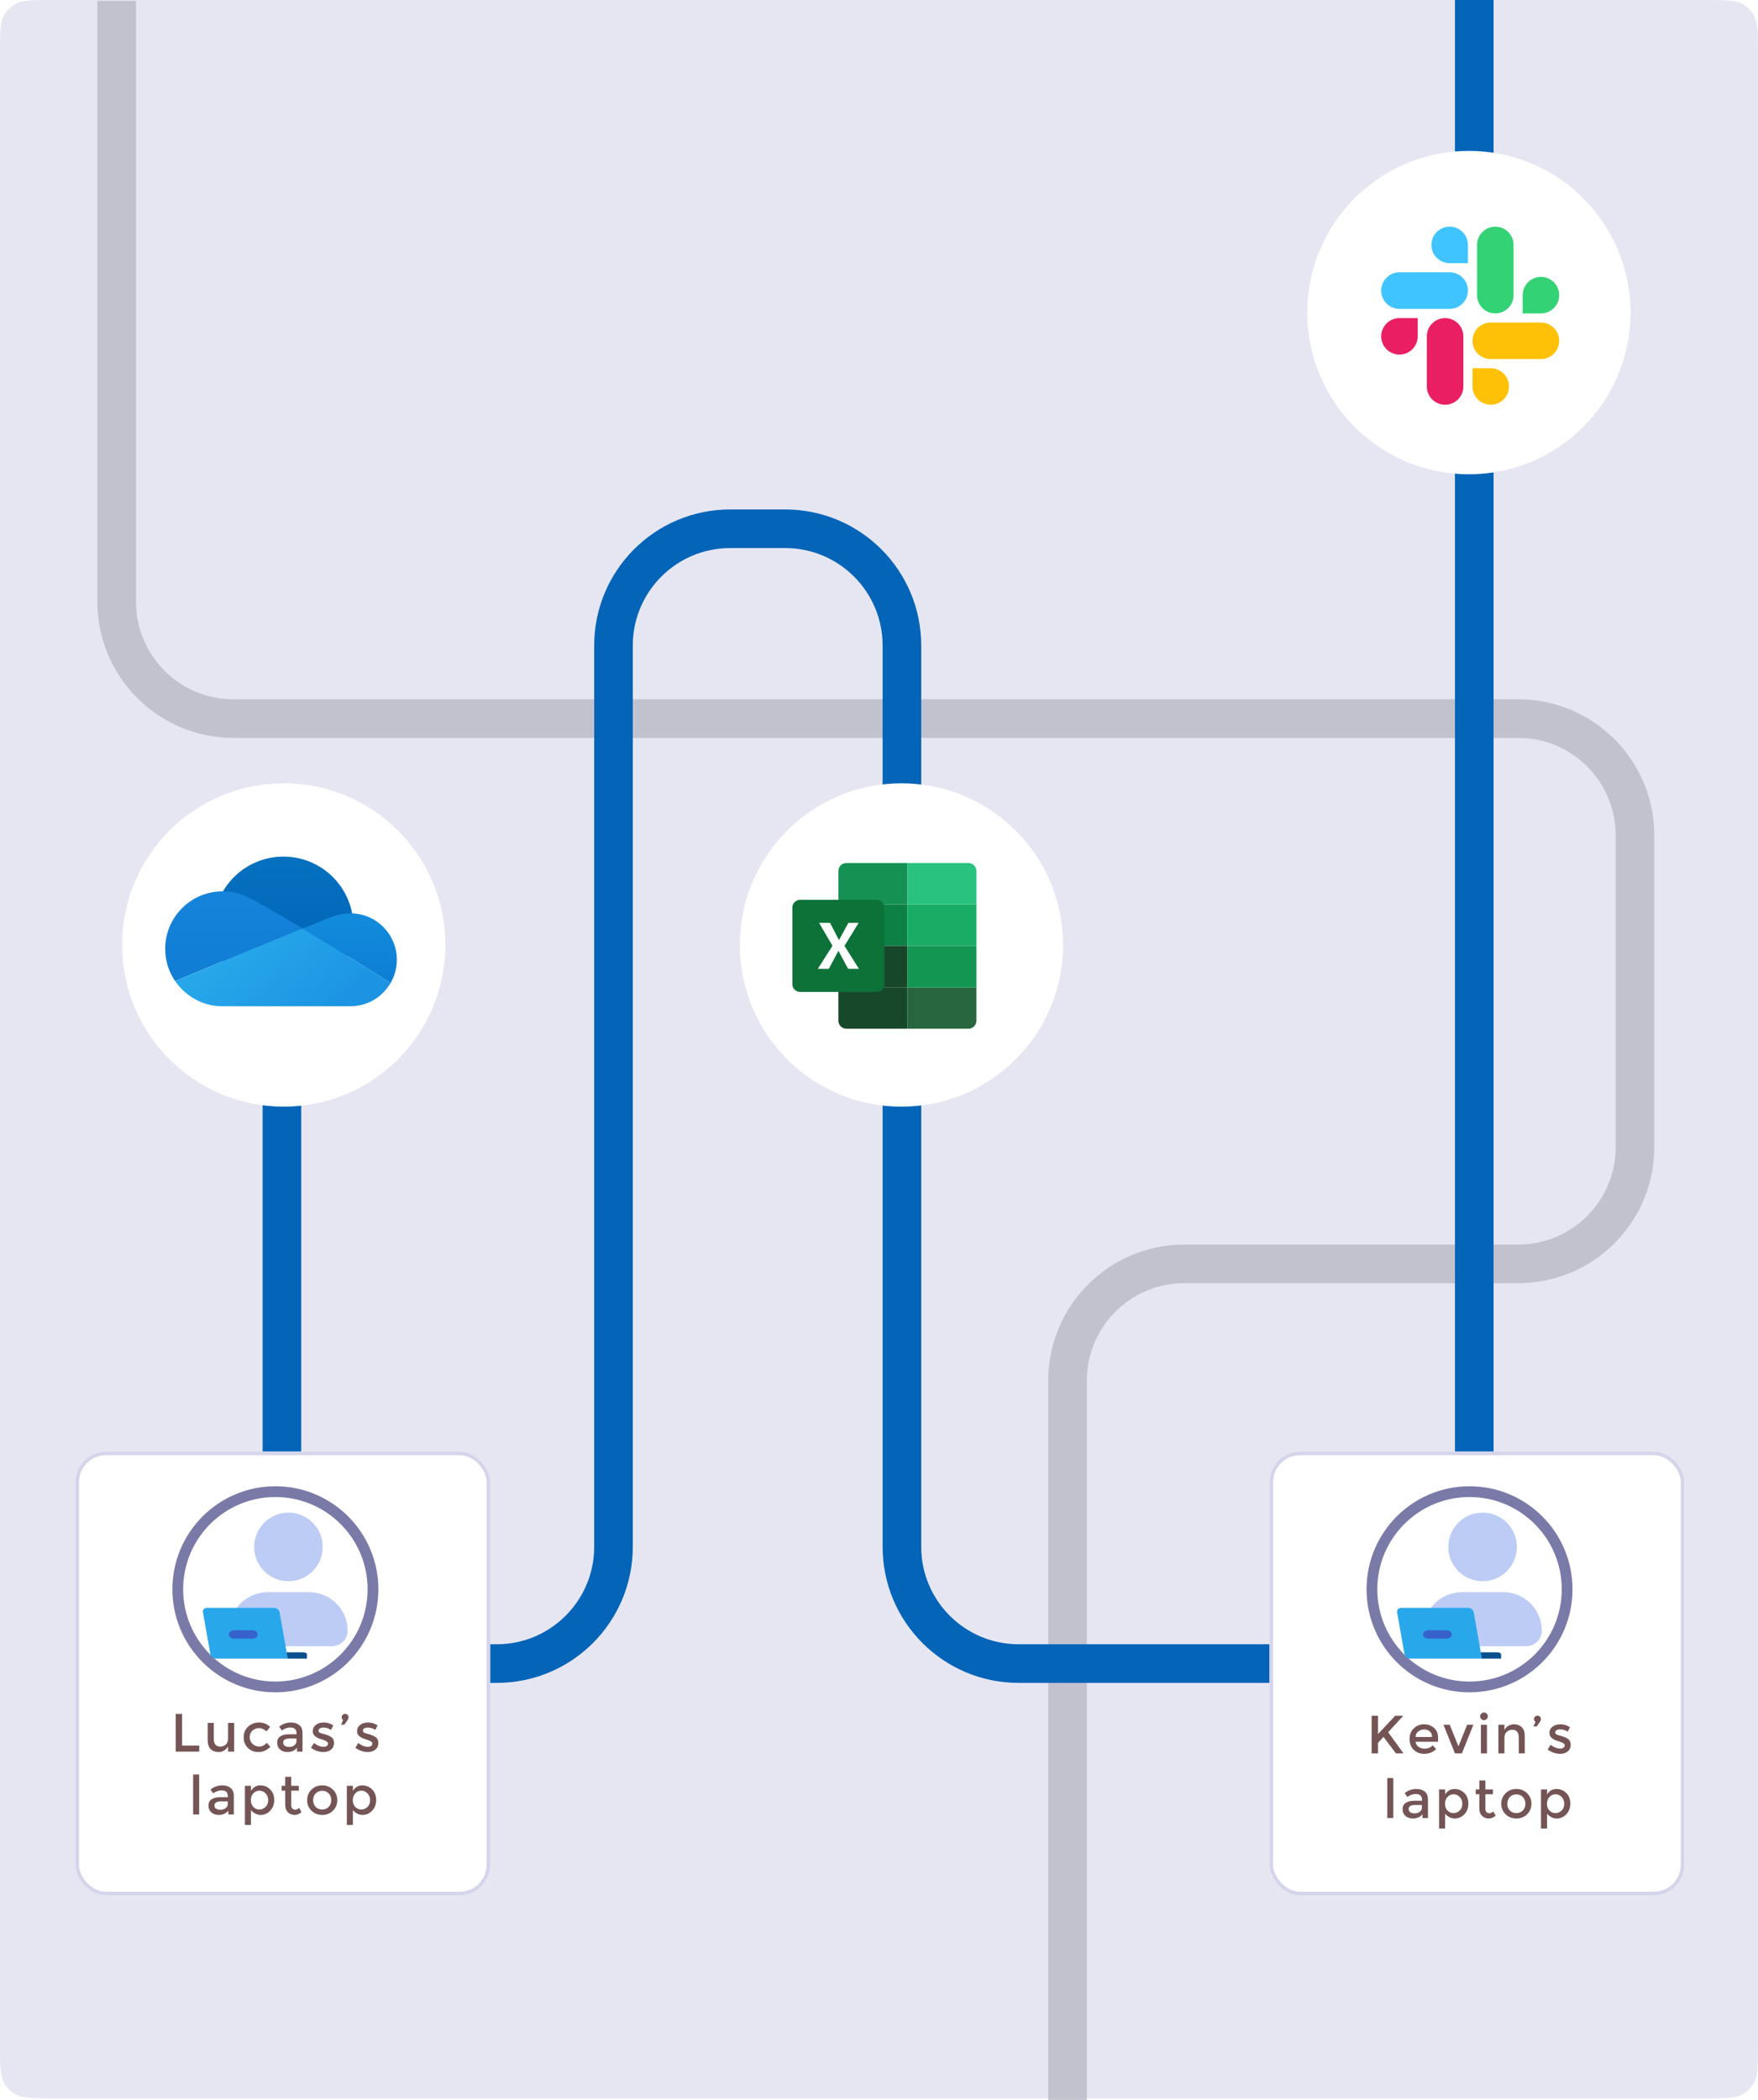 <svg width="979" height="1169" viewBox="0 0 979 1169" fill="none" xmlns="http://www.w3.org/2000/svg">
<path d="M0 29.24C0 17.787 0 12.061 2.646 7.891C3.987 5.778 5.778 3.987 7.891 2.646C12.061 0 17.787 0 29.24 0H949.76C961.213 0 966.939 0 971.109 2.646C973.222 3.987 975.013 5.778 976.354 7.891C979 12.061 979 17.787 979 29.24V1138.76C979 1150.21 979 1155.94 976.354 1160.11C975.013 1162.22 973.222 1164.01 971.109 1165.35C966.939 1168 961.213 1168 949.76 1168H29.24C17.787 1168 12.061 1168 7.891 1165.35C5.778 1164.01 3.987 1162.22 2.646 1160.11C0 1155.94 0 1150.21 0 1138.76V29.24Z" fill="#E6E6F3"/>
<path d="M65 0.5V335C65 370.899 94.102 400 130 400H845.5C881.399 400 910.5 429.101 910.5 465V638.5C910.5 674.399 881.399 703.5 845.5 703.5H659.5C623.601 703.5 594.5 732.601 594.5 768.5V1169" stroke="#BABAC7" stroke-opacity="0.82" stroke-width="21.5"/>
<path d="M157 500.646V861C157 896.898 186.101 926 222 926H276.639C312.538 926 341.639 896.898 341.639 861V359.325C341.639 323.427 370.741 294.325 406.639 294.325H437.26C473.158 294.325 502.26 323.427 502.26 359.325V861C502.26 896.898 531.361 926 567.26 926H756C791.899 926 821 896.898 821 861V0" stroke="#0364B8" stroke-width="21.5"/>
<g filter="url(#filter0_d_13140_1224)">
<rect x="42" y="804" width="231" height="247" rx="17" fill="white"/>
<rect x="43" y="805" width="229" height="245" rx="16" stroke="#D4D4EB" stroke-width="2"/>
</g>
<path d="M97.843 975V954.03H101.383V971.64H110.953V975H97.843ZM127.015 967.68V959.04H130.375V975H127.015V972.09C126.475 973.07 125.725 973.84 124.765 974.4C123.825 974.96 122.805 975.24 121.705 975.24C119.905 975.24 118.445 974.69 117.325 973.59C116.225 972.49 115.675 970.9 115.675 968.82V959.04H119.035V967.8C119.035 970.74 120.255 972.21 122.695 972.21C123.855 972.21 124.865 971.83 125.725 971.07C126.585 970.29 127.015 969.16 127.015 967.68ZM143.829 975.24C141.609 975.24 139.699 974.49 138.099 972.99C136.499 971.47 135.699 969.49 135.699 967.05C135.699 964.61 136.529 962.63 138.189 961.11C139.869 959.57 141.909 958.8 144.309 958.8C146.709 958.8 148.739 959.63 150.399 961.29L148.419 963.72C147.039 962.52 145.649 961.92 144.249 961.92C142.849 961.92 141.629 962.39 140.589 963.33C139.569 964.25 139.059 965.45 139.059 966.93C139.059 968.39 139.569 969.63 140.589 970.65C141.609 971.67 142.859 972.18 144.339 972.18C145.839 972.18 147.249 971.5 148.569 970.14L150.549 972.3C148.609 974.26 146.369 975.24 143.829 975.24ZM168.464 975H165.404V972.87C164.084 974.45 162.314 975.24 160.094 975.24C158.434 975.24 157.054 974.77 155.954 973.83C154.874 972.89 154.334 971.64 154.334 970.08C154.334 968.5 154.914 967.32 156.074 966.54C157.234 965.76 158.804 965.37 160.784 965.37H165.134V964.77C165.134 962.65 163.954 961.59 161.594 961.59C160.114 961.59 158.574 962.13 156.974 963.21L155.474 961.11C157.414 959.57 159.614 958.8 162.074 958.8C163.954 958.8 165.484 959.28 166.664 960.24C167.864 961.18 168.464 962.67 168.464 964.71V975ZM165.104 969.06V967.71H161.324C158.904 967.71 157.694 968.47 157.694 969.99C157.694 970.77 157.994 971.37 158.594 971.79C159.194 972.19 160.024 972.39 161.084 972.39C162.164 972.39 163.104 972.09 163.904 971.49C164.704 970.89 165.104 970.08 165.104 969.06ZM186.012 970.23C186.012 971.75 185.462 972.97 184.362 973.89C183.262 974.79 181.852 975.24 180.132 975.24C178.972 975.24 177.762 975.03 176.502 974.61C175.262 974.19 174.162 973.6 173.202 972.84L174.822 970.23C176.682 971.63 178.482 972.33 180.222 972.33C180.982 972.33 181.582 972.16 182.022 971.82C182.462 971.46 182.682 971.01 182.682 970.47C182.682 969.67 181.622 968.95 179.502 968.31C179.342 968.25 179.222 968.21 179.142 968.19C175.822 967.29 174.162 965.79 174.162 963.69C174.162 962.21 174.732 961.03 175.872 960.15C177.032 959.25 178.532 958.8 180.372 958.8C182.212 958.8 183.952 959.34 185.592 960.42L184.332 962.91C183.032 962.05 181.622 961.62 180.102 961.62C179.302 961.62 178.652 961.77 178.152 962.07C177.652 962.35 177.402 962.78 177.402 963.36C177.402 963.88 177.662 964.26 178.182 964.5C178.542 964.68 179.042 964.85 179.682 965.01C180.342 965.17 180.922 965.33 181.422 965.49C181.922 965.65 182.402 965.83 182.862 966.03C183.342 966.23 183.852 966.51 184.392 966.87C185.472 967.59 186.012 968.71 186.012 970.23ZM191.078 957.42C190.538 957.1 190.268 956.63 190.268 956.01C190.268 955.37 190.448 954.88 190.808 954.54C191.168 954.18 191.618 954 192.158 954C192.698 954 193.148 954.17 193.508 954.51C193.888 954.85 194.078 955.3 194.078 955.86C194.078 956.4 193.898 956.93 193.538 957.45L191.768 960H189.938L191.078 957.42ZM210.692 970.23C210.692 971.75 210.142 972.97 209.042 973.89C207.942 974.79 206.532 975.24 204.812 975.24C203.652 975.24 202.442 975.03 201.182 974.61C199.942 974.19 198.842 973.6 197.882 972.84L199.502 970.23C201.362 971.63 203.162 972.33 204.902 972.33C205.662 972.33 206.262 972.16 206.702 971.82C207.142 971.46 207.362 971.01 207.362 970.47C207.362 969.67 206.302 968.95 204.182 968.31C204.022 968.25 203.902 968.21 203.822 968.19C200.502 967.29 198.842 965.79 198.842 963.69C198.842 962.21 199.412 961.03 200.552 960.15C201.712 959.25 203.212 958.8 205.052 958.8C206.892 958.8 208.632 959.34 210.272 960.42L209.012 962.91C207.712 962.05 206.302 961.62 204.782 961.62C203.982 961.62 203.332 961.77 202.832 962.07C202.332 962.35 202.082 962.78 202.082 963.36C202.082 963.88 202.342 964.26 202.862 964.5C203.222 964.68 203.722 964.85 204.362 965.01C205.022 965.17 205.602 965.33 206.102 965.49C206.602 965.65 207.082 965.83 207.542 966.03C208.022 966.23 208.532 966.51 209.072 966.87C210.152 967.59 210.692 968.71 210.692 970.23ZM110.909 1010H107.549V987.74H110.909V1010ZM130.212 1010H127.152V1007.87C125.832 1009.45 124.062 1010.24 121.842 1010.24C120.182 1010.24 118.802 1009.77 117.702 1008.83C116.622 1007.89 116.082 1006.64 116.082 1005.08C116.082 1003.5 116.662 1002.32 117.822 1001.54C118.982 1000.76 120.552 1000.37 122.532 1000.37H126.882V999.77C126.882 997.65 125.702 996.59 123.342 996.59C121.862 996.59 120.322 997.13 118.722 998.21L117.222 996.11C119.162 994.57 121.362 993.8 123.822 993.8C125.702 993.8 127.232 994.28 128.412 995.24C129.612 996.18 130.212 997.67 130.212 999.71V1010ZM126.852 1004.06V1002.71H123.072C120.652 1002.71 119.442 1003.47 119.442 1004.99C119.442 1005.77 119.742 1006.37 120.342 1006.79C120.942 1007.19 121.772 1007.39 122.832 1007.39C123.912 1007.39 124.852 1007.09 125.652 1006.49C126.452 1005.89 126.852 1005.08 126.852 1004.06ZM144.939 993.8C147.079 993.8 148.909 994.54 150.429 996.02C151.949 997.5 152.709 999.47 152.709 1001.93C152.709 1004.39 151.949 1006.39 150.429 1007.93C148.929 1009.47 147.169 1010.24 145.149 1010.24C143.149 1010.24 141.349 1009.36 139.749 1007.6V1015.82H136.389V994.04H139.749V996.83C141.069 994.81 142.799 993.8 144.939 993.8ZM139.689 1002.05C139.689 1003.57 140.149 1004.82 141.069 1005.8C141.989 1006.76 143.109 1007.24 144.429 1007.24C145.749 1007.24 146.899 1006.76 147.879 1005.8C148.859 1004.84 149.349 1003.6 149.349 1002.08C149.349 1000.54 148.869 999.27 147.909 998.27C146.949 997.25 145.799 996.74 144.459 996.74C143.119 996.74 141.989 997.25 141.069 998.27C140.149 999.27 139.689 1000.53 139.689 1002.05ZM162.185 996.74V1004.84C162.185 1005.6 162.385 1006.21 162.785 1006.67C163.185 1007.11 163.745 1007.33 164.465 1007.33C165.185 1007.33 165.875 1006.98 166.535 1006.28L167.915 1008.65C166.735 1009.71 165.425 1010.24 163.985 1010.24C162.565 1010.24 161.345 1009.75 160.325 1008.77C159.325 1007.77 158.825 1006.43 158.825 1004.75V996.74H156.815V994.04H158.825V989.03H162.185V994.04H166.385V996.74H162.185ZM175.804 1005.8C176.764 1006.76 177.974 1007.24 179.434 1007.24C180.894 1007.24 182.094 1006.76 183.034 1005.8C183.994 1004.82 184.474 1003.56 184.474 1002.02C184.474 1000.48 183.994 999.23 183.034 998.27C182.094 997.29 180.894 996.8 179.434 996.8C177.974 996.8 176.764 997.29 175.804 998.27C174.864 999.23 174.394 1000.48 174.394 1002.02C174.394 1003.56 174.864 1004.82 175.804 1005.8ZM185.434 1007.87C183.834 1009.45 181.834 1010.24 179.434 1010.24C177.034 1010.24 175.034 1009.45 173.434 1007.87C171.834 1006.27 171.034 1004.32 171.034 1002.02C171.034 999.72 171.834 997.78 173.434 996.2C175.034 994.6 177.034 993.8 179.434 993.8C181.834 993.8 183.834 994.6 185.434 996.2C187.034 997.78 187.834 999.72 187.834 1002.02C187.834 1004.32 187.034 1006.27 185.434 1007.87ZM201.705 993.8C203.845 993.8 205.675 994.54 207.195 996.02C208.715 997.5 209.475 999.47 209.475 1001.93C209.475 1004.39 208.715 1006.39 207.195 1007.93C205.695 1009.47 203.935 1010.24 201.915 1010.24C199.915 1010.24 198.115 1009.36 196.515 1007.6V1015.82H193.155V994.04H196.515V996.83C197.835 994.81 199.565 993.8 201.705 993.8ZM196.455 1002.05C196.455 1003.57 196.915 1004.82 197.835 1005.8C198.755 1006.76 199.875 1007.24 201.195 1007.24C202.515 1007.24 203.665 1006.76 204.645 1005.8C205.625 1004.84 206.115 1003.6 206.115 1002.08C206.115 1000.54 205.635 999.27 204.675 998.27C203.715 997.25 202.565 996.74 201.225 996.74C199.885 996.74 198.755 997.25 197.835 998.27C196.915 999.27 196.455 1000.53 196.455 1002.05Z" fill="#300002" fill-opacity="0.67"/>
<path d="M153.353 939C123.335 939 99 914.665 99 884.647C99 854.629 123.335 830.294 153.353 830.294C183.371 830.294 207.706 854.629 207.706 884.647C207.706 914.665 183.371 939 153.353 939Z" fill="white" stroke="#7A7AA8" stroke-width="6"/>
<g clip-path="url(#clip0_13140_1224)">
<path d="M149.07 886.272H172.184C184.005 886.272 193.595 895.862 193.595 907.683C193.595 912.443 189.731 916.307 184.971 916.307H136.283C131.523 916.29 127.659 912.443 127.659 907.666C127.659 895.845 137.249 886.272 149.07 886.272Z" fill="#2C5EDE" fill-opacity="0.32"/>
<path d="M160.627 880.16C171.172 880.16 179.72 871.612 179.72 861.068C179.72 850.523 171.172 841.975 160.627 841.975C150.083 841.975 141.535 850.523 141.535 861.068C141.535 871.612 150.083 880.16 160.627 880.16Z" fill="#2C5EDE" fill-opacity="0.32"/>
</g>
<g clip-path="url(#clip1_13140_1224)" filter="url(#filter1_d_13140_1224)">
<path d="M168.834 911.745H158.889L159.941 914.824L160.259 915.228H170.925V912.833C170.925 912.232 169.989 911.745 168.834 911.745Z" fill="#064E8D"/>
<path d="M160.259 915.227H120.221C118.7 915.227 117.398 914.136 117.132 912.639L113.009 889.449C112.781 888.168 113.767 886.992 115.068 886.992H152.61C154.131 886.992 155.433 888.082 155.699 889.58L160.259 915.227Z" fill="#29A7EB"/>
<path d="M140.494 904.142H130.441C128.766 904.142 127.408 903.093 127.408 901.798C127.408 900.503 128.766 899.453 130.441 899.453H140.494C142.169 899.453 143.527 900.503 143.527 901.798C143.527 903.093 142.169 904.142 140.494 904.142Z" fill="#3762CC"/>
</g>
<g filter="url(#filter2_d_13140_1224)">
<rect x="707" y="804" width="231" height="247" rx="17" fill="white"/>
<rect x="708" y="805" width="229" height="245" rx="16" stroke="#D4D4EB" stroke-width="2"/>
</g>
<path d="M763.839 955.03H767.379V965.26L776.979 955.03H781.479L773.049 964.21L781.599 976H777.399L770.439 966.82L767.379 970.12V976H763.839V955.03ZM800.832 969.49H788.322C788.402 970.65 788.932 971.59 789.912 972.31C790.892 973.01 792.012 973.36 793.272 973.36C795.272 973.36 796.792 972.73 797.832 971.47L799.752 973.57C798.032 975.35 795.792 976.24 793.032 976.24C790.792 976.24 788.882 975.5 787.302 974.02C785.742 972.52 784.962 970.52 784.962 968.02C784.962 965.5 785.762 963.5 787.362 962.02C788.962 960.54 790.842 959.8 793.002 959.8C795.182 959.8 797.032 960.46 798.552 961.78C800.072 963.08 800.832 964.88 800.832 967.18V969.49ZM788.322 966.85H797.472C797.472 965.51 797.052 964.48 796.212 963.76C795.372 963.04 794.332 962.68 793.092 962.68C791.872 962.68 790.772 963.06 789.792 963.82C788.812 964.56 788.322 965.57 788.322 966.85ZM810.257 976L803.837 960.04H807.317L812.177 972.1L817.037 960.04H820.517L814.097 976H810.257ZM828.055 976H824.695V960.04H828.055V976ZM824.905 956.86C824.485 956.44 824.275 955.94 824.275 955.36C824.275 954.78 824.485 954.28 824.905 953.86C825.325 953.44 825.825 953.23 826.405 953.23C826.985 953.23 827.485 953.44 827.905 953.86C828.325 954.28 828.535 954.78 828.535 955.36C828.535 955.94 828.325 956.44 827.905 956.86C827.485 957.28 826.985 957.49 826.405 957.49C825.825 957.49 825.325 957.28 824.905 956.86ZM837.787 967.36V976H834.427V960.04H837.787V962.95C838.327 961.97 839.067 961.2 840.007 960.64C840.967 960.08 841.997 959.8 843.097 959.8C844.897 959.8 846.347 960.35 847.447 961.45C848.567 962.55 849.127 964.14 849.127 966.22V976H845.767V967.24C845.767 964.3 844.547 962.83 842.107 962.83C840.947 962.83 839.937 963.22 839.077 964C838.217 964.76 837.787 965.88 837.787 967.36ZM855.082 958.42C854.542 958.1 854.272 957.63 854.272 957.01C854.272 956.37 854.452 955.88 854.812 955.54C855.172 955.18 855.622 955 856.162 955C856.702 955 857.152 955.17 857.512 955.51C857.892 955.85 858.082 956.3 858.082 956.86C858.082 957.4 857.902 957.93 857.542 958.45L855.772 961H853.942L855.082 958.42ZM874.696 971.23C874.696 972.75 874.146 973.97 873.046 974.89C871.946 975.79 870.536 976.24 868.816 976.24C867.656 976.24 866.446 976.03 865.186 975.61C863.946 975.19 862.846 974.6 861.886 973.84L863.506 971.23C865.366 972.63 867.166 973.33 868.906 973.33C869.666 973.33 870.266 973.16 870.706 972.82C871.146 972.46 871.366 972.01 871.366 971.47C871.366 970.67 870.306 969.95 868.186 969.31C868.026 969.25 867.906 969.21 867.826 969.19C864.506 968.29 862.846 966.79 862.846 964.69C862.846 963.21 863.416 962.03 864.556 961.15C865.716 960.25 867.216 959.8 869.056 959.8C870.896 959.8 872.636 960.34 874.276 961.42L873.016 963.91C871.716 963.05 870.306 962.62 868.786 962.62C867.986 962.62 867.336 962.77 866.836 963.07C866.336 963.35 866.086 963.78 866.086 964.36C866.086 964.88 866.346 965.26 866.866 965.5C867.226 965.68 867.726 965.85 868.366 966.01C869.026 966.17 869.606 966.33 870.106 966.49C870.606 966.65 871.086 966.83 871.546 967.03C872.026 967.23 872.536 967.51 873.076 967.87C874.156 968.59 874.696 969.71 874.696 971.23ZM775.909 1012H772.549V989.74H775.909V1012ZM795.212 1012H792.152V1009.87C790.832 1011.45 789.062 1012.24 786.842 1012.24C785.182 1012.24 783.802 1011.77 782.702 1010.83C781.622 1009.89 781.082 1008.64 781.082 1007.08C781.082 1005.5 781.662 1004.32 782.822 1003.54C783.982 1002.76 785.552 1002.37 787.532 1002.37H791.882V1001.77C791.882 999.65 790.702 998.59 788.342 998.59C786.862 998.59 785.322 999.13 783.722 1000.21L782.222 998.11C784.162 996.57 786.362 995.8 788.822 995.8C790.702 995.8 792.232 996.28 793.412 997.24C794.612 998.18 795.212 999.67 795.212 1001.71V1012ZM791.852 1006.06V1004.71H788.072C785.652 1004.71 784.442 1005.47 784.442 1006.99C784.442 1007.77 784.742 1008.37 785.342 1008.79C785.942 1009.19 786.772 1009.39 787.832 1009.39C788.912 1009.39 789.852 1009.09 790.652 1008.49C791.452 1007.89 791.852 1007.08 791.852 1006.06ZM809.939 995.8C812.079 995.8 813.909 996.54 815.429 998.02C816.949 999.5 817.709 1001.47 817.709 1003.93C817.709 1006.39 816.949 1008.39 815.429 1009.93C813.929 1011.47 812.169 1012.24 810.149 1012.24C808.149 1012.24 806.349 1011.36 804.749 1009.6V1017.82H801.389V996.04H804.749V998.83C806.069 996.81 807.799 995.8 809.939 995.8ZM804.689 1004.05C804.689 1005.57 805.149 1006.82 806.069 1007.8C806.989 1008.76 808.109 1009.24 809.429 1009.24C810.749 1009.24 811.899 1008.76 812.879 1007.8C813.859 1006.84 814.349 1005.6 814.349 1004.08C814.349 1002.54 813.869 1001.27 812.909 1000.27C811.949 999.25 810.799 998.74 809.459 998.74C808.119 998.74 806.989 999.25 806.069 1000.27C805.149 1001.27 804.689 1002.53 804.689 1004.05ZM827.185 998.74V1006.84C827.185 1007.6 827.385 1008.21 827.785 1008.67C828.185 1009.11 828.745 1009.33 829.465 1009.33C830.185 1009.33 830.875 1008.98 831.535 1008.28L832.915 1010.65C831.735 1011.71 830.425 1012.24 828.985 1012.24C827.565 1012.24 826.345 1011.75 825.325 1010.77C824.325 1009.77 823.825 1008.43 823.825 1006.75V998.74H821.815V996.04H823.825V991.03H827.185V996.04H831.385V998.74H827.185ZM840.804 1007.8C841.764 1008.76 842.974 1009.24 844.434 1009.24C845.894 1009.24 847.094 1008.76 848.034 1007.8C848.994 1006.82 849.474 1005.56 849.474 1004.02C849.474 1002.48 848.994 1001.23 848.034 1000.27C847.094 999.29 845.894 998.8 844.434 998.8C842.974 998.8 841.764 999.29 840.804 1000.27C839.864 1001.23 839.394 1002.48 839.394 1004.02C839.394 1005.56 839.864 1006.82 840.804 1007.8ZM850.434 1009.87C848.834 1011.45 846.834 1012.24 844.434 1012.24C842.034 1012.24 840.034 1011.45 838.434 1009.87C836.834 1008.27 836.034 1006.32 836.034 1004.02C836.034 1001.72 836.834 999.78 838.434 998.2C840.034 996.6 842.034 995.8 844.434 995.8C846.834 995.8 848.834 996.6 850.434 998.2C852.034 999.78 852.834 1001.72 852.834 1004.02C852.834 1006.32 852.034 1008.27 850.434 1009.87ZM866.705 995.8C868.845 995.8 870.675 996.54 872.195 998.02C873.715 999.5 874.475 1001.47 874.475 1003.93C874.475 1006.39 873.715 1008.39 872.195 1009.93C870.695 1011.47 868.935 1012.24 866.915 1012.24C864.915 1012.24 863.115 1011.36 861.515 1009.6V1017.82H858.155V996.04H861.515V998.83C862.835 996.81 864.565 995.8 866.705 995.8ZM861.455 1004.05C861.455 1005.57 861.915 1006.82 862.835 1007.8C863.755 1008.76 864.875 1009.24 866.195 1009.24C867.515 1009.24 868.665 1008.76 869.645 1007.8C870.625 1006.84 871.115 1005.6 871.115 1004.08C871.115 1002.54 870.635 1001.27 869.675 1000.27C868.715 999.25 867.565 998.74 866.225 998.74C864.885 998.74 863.755 999.25 862.835 1000.27C861.915 1001.27 861.455 1002.53 861.455 1004.05Z" fill="#300002" fill-opacity="0.67"/>
<path d="M818.353 939C788.335 939 764 914.665 764 884.647C764 854.629 788.335 830.294 818.353 830.294C848.371 830.294 872.706 854.629 872.706 884.647C872.706 914.665 848.371 939 818.353 939Z" fill="white" stroke="#7A7AA8" stroke-width="6"/>
<g clip-path="url(#clip2_13140_1224)">
<path d="M814.07 886.272H837.184C849.005 886.272 858.595 895.862 858.595 907.683C858.595 912.443 854.731 916.307 849.971 916.307H801.283C796.523 916.29 792.659 912.443 792.659 907.666C792.659 895.845 802.249 886.272 814.07 886.272Z" fill="#2C5EDE" fill-opacity="0.32"/>
<path d="M825.627 880.16C836.172 880.16 844.72 871.612 844.72 861.068C844.72 850.523 836.172 841.975 825.627 841.975C815.083 841.975 806.535 850.523 806.535 861.068C806.535 871.612 815.083 880.16 825.627 880.16Z" fill="#2C5EDE" fill-opacity="0.32"/>
</g>
<g clip-path="url(#clip3_13140_1224)" filter="url(#filter3_d_13140_1224)">
<path d="M833.834 911.745H823.889L824.941 914.824L825.259 915.228H835.925V912.833C835.925 912.232 834.989 911.745 833.834 911.745Z" fill="#064E8D"/>
<path d="M825.259 915.227H785.221C783.7 915.227 782.398 914.136 782.132 912.639L778.009 889.449C777.781 888.168 778.767 886.992 780.068 886.992H817.61C819.131 886.992 820.433 888.082 820.699 889.58L825.259 915.227Z" fill="#29A7EB"/>
<path d="M805.494 904.142H795.441C793.766 904.142 792.408 903.093 792.408 901.798C792.408 900.503 793.766 899.453 795.441 899.453H805.494C807.169 899.453 808.527 900.503 808.527 901.798C808.527 903.093 807.169 904.142 805.494 904.142Z" fill="#3762CC"/>
</g>
<circle cx="158" cy="526" r="90" fill="white"/>
<circle cx="502" cy="526" r="90" fill="white"/>
<circle cx="818" cy="174" r="90" fill="white"/>
<path d="M505.312 480.375H471.344C468.876 480.375 466.875 482.376 466.875 484.844V503.445H505.312V480.375Z" fill="#169154"/>
<path d="M466.875 549.701V568.156C466.875 570.624 468.876 572.625 471.341 572.625H505.312V549.701H466.875Z" fill="#18482A"/>
<path d="M466.875 503.445H505.312V526.513H466.875V503.445Z" fill="#0C8045"/>
<path d="M466.875 526.513H505.312V549.703H466.875V526.513Z" fill="#17472A"/>
<path d="M539.281 480.375H505.312V503.445H543.75V484.844C543.75 482.376 541.749 480.375 539.281 480.375Z" fill="#29C27F"/>
<path d="M505.312 549.701V572.625H539.284C541.749 572.625 543.75 570.624 543.75 568.159V549.703L505.312 549.701Z" fill="#27663F"/>
<path d="M505.312 503.445H543.75V526.513H505.312V503.445Z" fill="#19AC65"/>
<path d="M505.312 526.513H543.75V549.703H505.312V526.513Z" fill="#129652"/>
<path d="M488.192 552.125H445.558C443.18 552.125 441.25 550.195 441.25 547.817V505.183C441.25 502.805 443.18 500.875 445.558 500.875H488.192C490.57 500.875 492.5 502.805 492.5 505.183V547.817C492.5 550.195 490.57 552.125 488.192 552.125Z" fill="#0C7238"/>
<path d="M456.13 513.688H462.245L467.206 523.307L472.448 513.688H478.16L470.291 526.5L478.34 539.312H472.315L466.908 529.242L461.525 539.312H455.41L463.592 526.454L456.13 513.688Z" fill="white"/>
<g clip-path="url(#clip4_13140_1224)">
<path d="M157.844 476.812C136.322 476.812 118.875 494.26 118.875 515.781C118.875 537.303 136.322 554.75 157.844 554.75C179.365 554.75 196.812 537.303 196.812 515.781C196.812 494.26 179.365 476.812 157.844 476.812Z" fill="url(#paint0_linear_13140_1224)"/>
<path d="M135.417 498.237C131.869 496.88 128.018 496.138 123.995 496.138C106.324 496.138 92 510.463 92 528.133C92 534.787 94.034 540.963 97.509 546.08C97.673 546.01 141.705 527.566 168.476 516.819C153.684 507.901 140.114 500.035 135.417 498.237Z" fill="url(#paint1_linear_13140_1224)"/>
<path d="M221 534.252C221 519.963 209.417 508.38 195.127 508.38C192.448 508.38 189.865 508.788 187.433 509.544C184.756 510.377 177.618 513.15 168.475 516.821C190.989 530.393 216.286 546.373 217.528 547.158C219.723 543.355 221 538.956 221 534.252Z" fill="url(#paint2_linear_13140_1224)"/>
<path d="M217.53 547.158C216.286 546.373 190.991 530.393 168.478 516.821C141.705 527.566 97.673 546.01 97.509 546.08C98.63 547.73 107.123 560.125 123.992 560.125C137.51 560.125 167.465 560.125 194.818 560.125C209.36 560.125 216.023 549.767 217.53 547.158Z" fill="url(#paint3_linear_13140_1224)"/>
</g>
<path d="M842.875 136.333C842.875 130.719 838.323 126.167 832.708 126.167C827.094 126.167 822.542 130.719 822.542 136.333C822.542 139.521 822.542 161.092 822.542 164.292C822.542 169.906 827.094 174.458 832.708 174.458C838.323 174.458 842.875 169.906 842.875 164.292C842.875 161.092 842.875 139.521 842.875 136.333Z" fill="#33D375"/>
<path d="M868.292 164.292C868.292 169.906 863.74 174.458 858.125 174.458C855.088 174.458 847.958 174.458 847.958 174.458C847.958 174.458 847.958 166.869 847.958 164.292C847.958 158.677 852.51 154.125 858.125 154.125C863.74 154.125 868.292 158.677 868.292 164.292Z" fill="#33D375"/>
<path d="M779.333 151.583C773.719 151.583 769.167 156.135 769.167 161.75C769.167 167.365 773.719 171.917 779.333 171.917C782.521 171.917 804.092 171.917 807.292 171.917C812.906 171.917 817.458 167.365 817.458 161.75C817.458 156.135 812.906 151.583 807.292 151.583C804.092 151.583 782.521 151.583 779.333 151.583Z" fill="#40C4FF"/>
<path d="M807.292 126.167C812.906 126.167 817.458 130.719 817.458 136.333C817.458 139.371 817.458 146.5 817.458 146.5C817.458 146.5 809.869 146.5 807.292 146.5C801.677 146.5 797.125 141.948 797.125 136.333C797.125 130.719 801.677 126.167 807.292 126.167Z" fill="#40C4FF"/>
<path d="M794.583 215.14C794.583 220.747 799.135 225.292 804.75 225.292C810.365 225.292 814.917 220.747 814.917 215.14C814.917 211.958 814.917 190.417 814.917 187.223C814.917 181.616 810.365 177.071 804.75 177.071C799.135 177.071 794.583 181.616 794.583 187.223C794.583 190.417 794.583 211.958 794.583 215.14Z" fill="#E91E63"/>
<path d="M769.167 187.223C769.167 181.616 773.719 177.071 779.333 177.071C782.371 177.071 789.5 177.071 789.5 177.071C789.5 177.071 789.5 184.648 789.5 187.223C789.5 192.829 784.948 197.374 779.333 197.374C773.719 197.374 769.167 192.829 769.167 187.223Z" fill="#E91E63"/>
<path d="M858.125 199.875C863.74 199.875 868.292 195.323 868.292 189.708C868.292 184.094 863.74 179.542 858.125 179.542C854.938 179.542 833.367 179.542 830.167 179.542C824.552 179.542 820 184.094 820 189.708C820 195.323 824.552 199.875 830.167 199.875C833.364 199.875 854.938 199.875 858.125 199.875Z" fill="#FFC107"/>
<path d="M830.167 225.292C824.552 225.292 820 220.74 820 215.125C820 212.088 820 204.958 820 204.958C820 204.958 827.589 204.958 830.167 204.958C835.781 204.958 840.333 209.51 840.333 215.125C840.333 220.74 835.781 225.292 830.167 225.292Z" fill="#FFC107"/>
<defs>
<filter id="filter0_d_13140_1224" x="34" y="800" width="247" height="263" filterUnits="userSpaceOnUse" color-interpolation-filters="sRGB">
<feFlood flood-opacity="0" result="BackgroundImageFix"/>
<feColorMatrix in="SourceAlpha" type="matrix" values="0 0 0 0 0 0 0 0 0 0 0 0 0 0 0 0 0 0 127 0" result="hardAlpha"/>
<feOffset dy="4"/>
<feGaussianBlur stdDeviation="4"/>
<feComposite in2="hardAlpha" operator="out"/>
<feColorMatrix type="matrix" values="0 0 0 0 0 0 0 0 0 0 0 0 0 0 0 0 0 0 0.25 0"/>
<feBlend mode="normal" in2="BackgroundImageFix" result="effect1_dropShadow_13140_1224"/>
<feBlend mode="normal" in="SourceGraphic" in2="effect1_dropShadow_13140_1224" result="shape"/>
</filter>
<filter id="filter1_d_13140_1224" x="105.976" y="825" width="104.847" height="105.847" filterUnits="userSpaceOnUse" color-interpolation-filters="sRGB">
<feFlood flood-opacity="0" result="BackgroundImageFix"/>
<feColorMatrix in="SourceAlpha" type="matrix" values="0 0 0 0 0 0 0 0 0 0 0 0 0 0 0 0 0 0 127 0" result="hardAlpha"/>
<feOffset dy="8"/>
<feGaussianBlur stdDeviation="3.5"/>
<feComposite in2="hardAlpha" operator="out"/>
<feColorMatrix type="matrix" values="0 0 0 0 0 0 0 0 0 0 0 0 0 0 0 0 0 0 0.25 0"/>
<feBlend mode="normal" in2="BackgroundImageFix" result="effect1_dropShadow_13140_1224"/>
<feBlend mode="normal" in="SourceGraphic" in2="effect1_dropShadow_13140_1224" result="shape"/>
</filter>
<filter id="filter2_d_13140_1224" x="699" y="800" width="247" height="263" filterUnits="userSpaceOnUse" color-interpolation-filters="sRGB">
<feFlood flood-opacity="0" result="BackgroundImageFix"/>
<feColorMatrix in="SourceAlpha" type="matrix" values="0 0 0 0 0 0 0 0 0 0 0 0 0 0 0 0 0 0 127 0" result="hardAlpha"/>
<feOffset dy="4"/>
<feGaussianBlur stdDeviation="4"/>
<feComposite in2="hardAlpha" operator="out"/>
<feColorMatrix type="matrix" values="0 0 0 0 0 0 0 0 0 0 0 0 0 0 0 0 0 0 0.25 0"/>
<feBlend mode="normal" in2="BackgroundImageFix" result="effect1_dropShadow_13140_1224"/>
<feBlend mode="normal" in="SourceGraphic" in2="effect1_dropShadow_13140_1224" result="shape"/>
</filter>
<filter id="filter3_d_13140_1224" x="770.976" y="825" width="104.847" height="105.847" filterUnits="userSpaceOnUse" color-interpolation-filters="sRGB">
<feFlood flood-opacity="0" result="BackgroundImageFix"/>
<feColorMatrix in="SourceAlpha" type="matrix" values="0 0 0 0 0 0 0 0 0 0 0 0 0 0 0 0 0 0 127 0" result="hardAlpha"/>
<feOffset dy="8"/>
<feGaussianBlur stdDeviation="3.5"/>
<feComposite in2="hardAlpha" operator="out"/>
<feColorMatrix type="matrix" values="0 0 0 0 0 0 0 0 0 0 0 0 0 0 0 0 0 0 0.25 0"/>
<feBlend mode="normal" in2="BackgroundImageFix" result="effect1_dropShadow_13140_1224"/>
<feBlend mode="normal" in="SourceGraphic" in2="effect1_dropShadow_13140_1224" result="shape"/>
</filter>
<linearGradient id="paint0_linear_13140_1224" x1="157.844" y1="476.899" x2="157.844" y2="519.415" gradientUnits="userSpaceOnUse">
<stop stop-color="#0571BF"/>
<stop offset="1" stop-color="#0268BA"/>
</linearGradient>
<linearGradient id="paint1_linear_13140_1224" x1="130.238" y1="496.214" x2="130.238" y2="546.045" gradientUnits="userSpaceOnUse">
<stop stop-color="#1684DA"/>
<stop offset="1" stop-color="#107CD4"/>
</linearGradient>
<linearGradient id="paint2_linear_13140_1224" x1="194.738" y1="508.38" x2="194.738" y2="549.636" gradientUnits="userSpaceOnUse">
<stop stop-color="#138CDD"/>
<stop offset="1" stop-color="#0C7DD4"/>
</linearGradient>
<linearGradient id="paint3_linear_13140_1224" x1="138.037" y1="522.723" x2="175.702" y2="569.082" gradientUnits="userSpaceOnUse">
<stop stop-color="#27A7EA"/>
<stop offset="1" stop-color="#1C94E3"/>
</linearGradient>
<clipPath id="clip0_13140_1224">
<rect width="89.929" height="89.929" fill="white" transform="translate(127.659 834.177)"/>
</clipPath>
<clipPath id="clip1_13140_1224">
<rect width="90.847" height="90.847" fill="white" transform="translate(112.976 825)"/>
</clipPath>
<clipPath id="clip2_13140_1224">
<rect width="89.929" height="89.929" fill="white" transform="translate(792.659 834.177)"/>
</clipPath>
<clipPath id="clip3_13140_1224">
<rect width="90.847" height="90.847" fill="white" transform="translate(777.976 825)"/>
</clipPath>
<clipPath id="clip4_13140_1224">
<rect width="129" height="129" fill="white" transform="translate(92 458)"/>
</clipPath>
</defs>
</svg>
